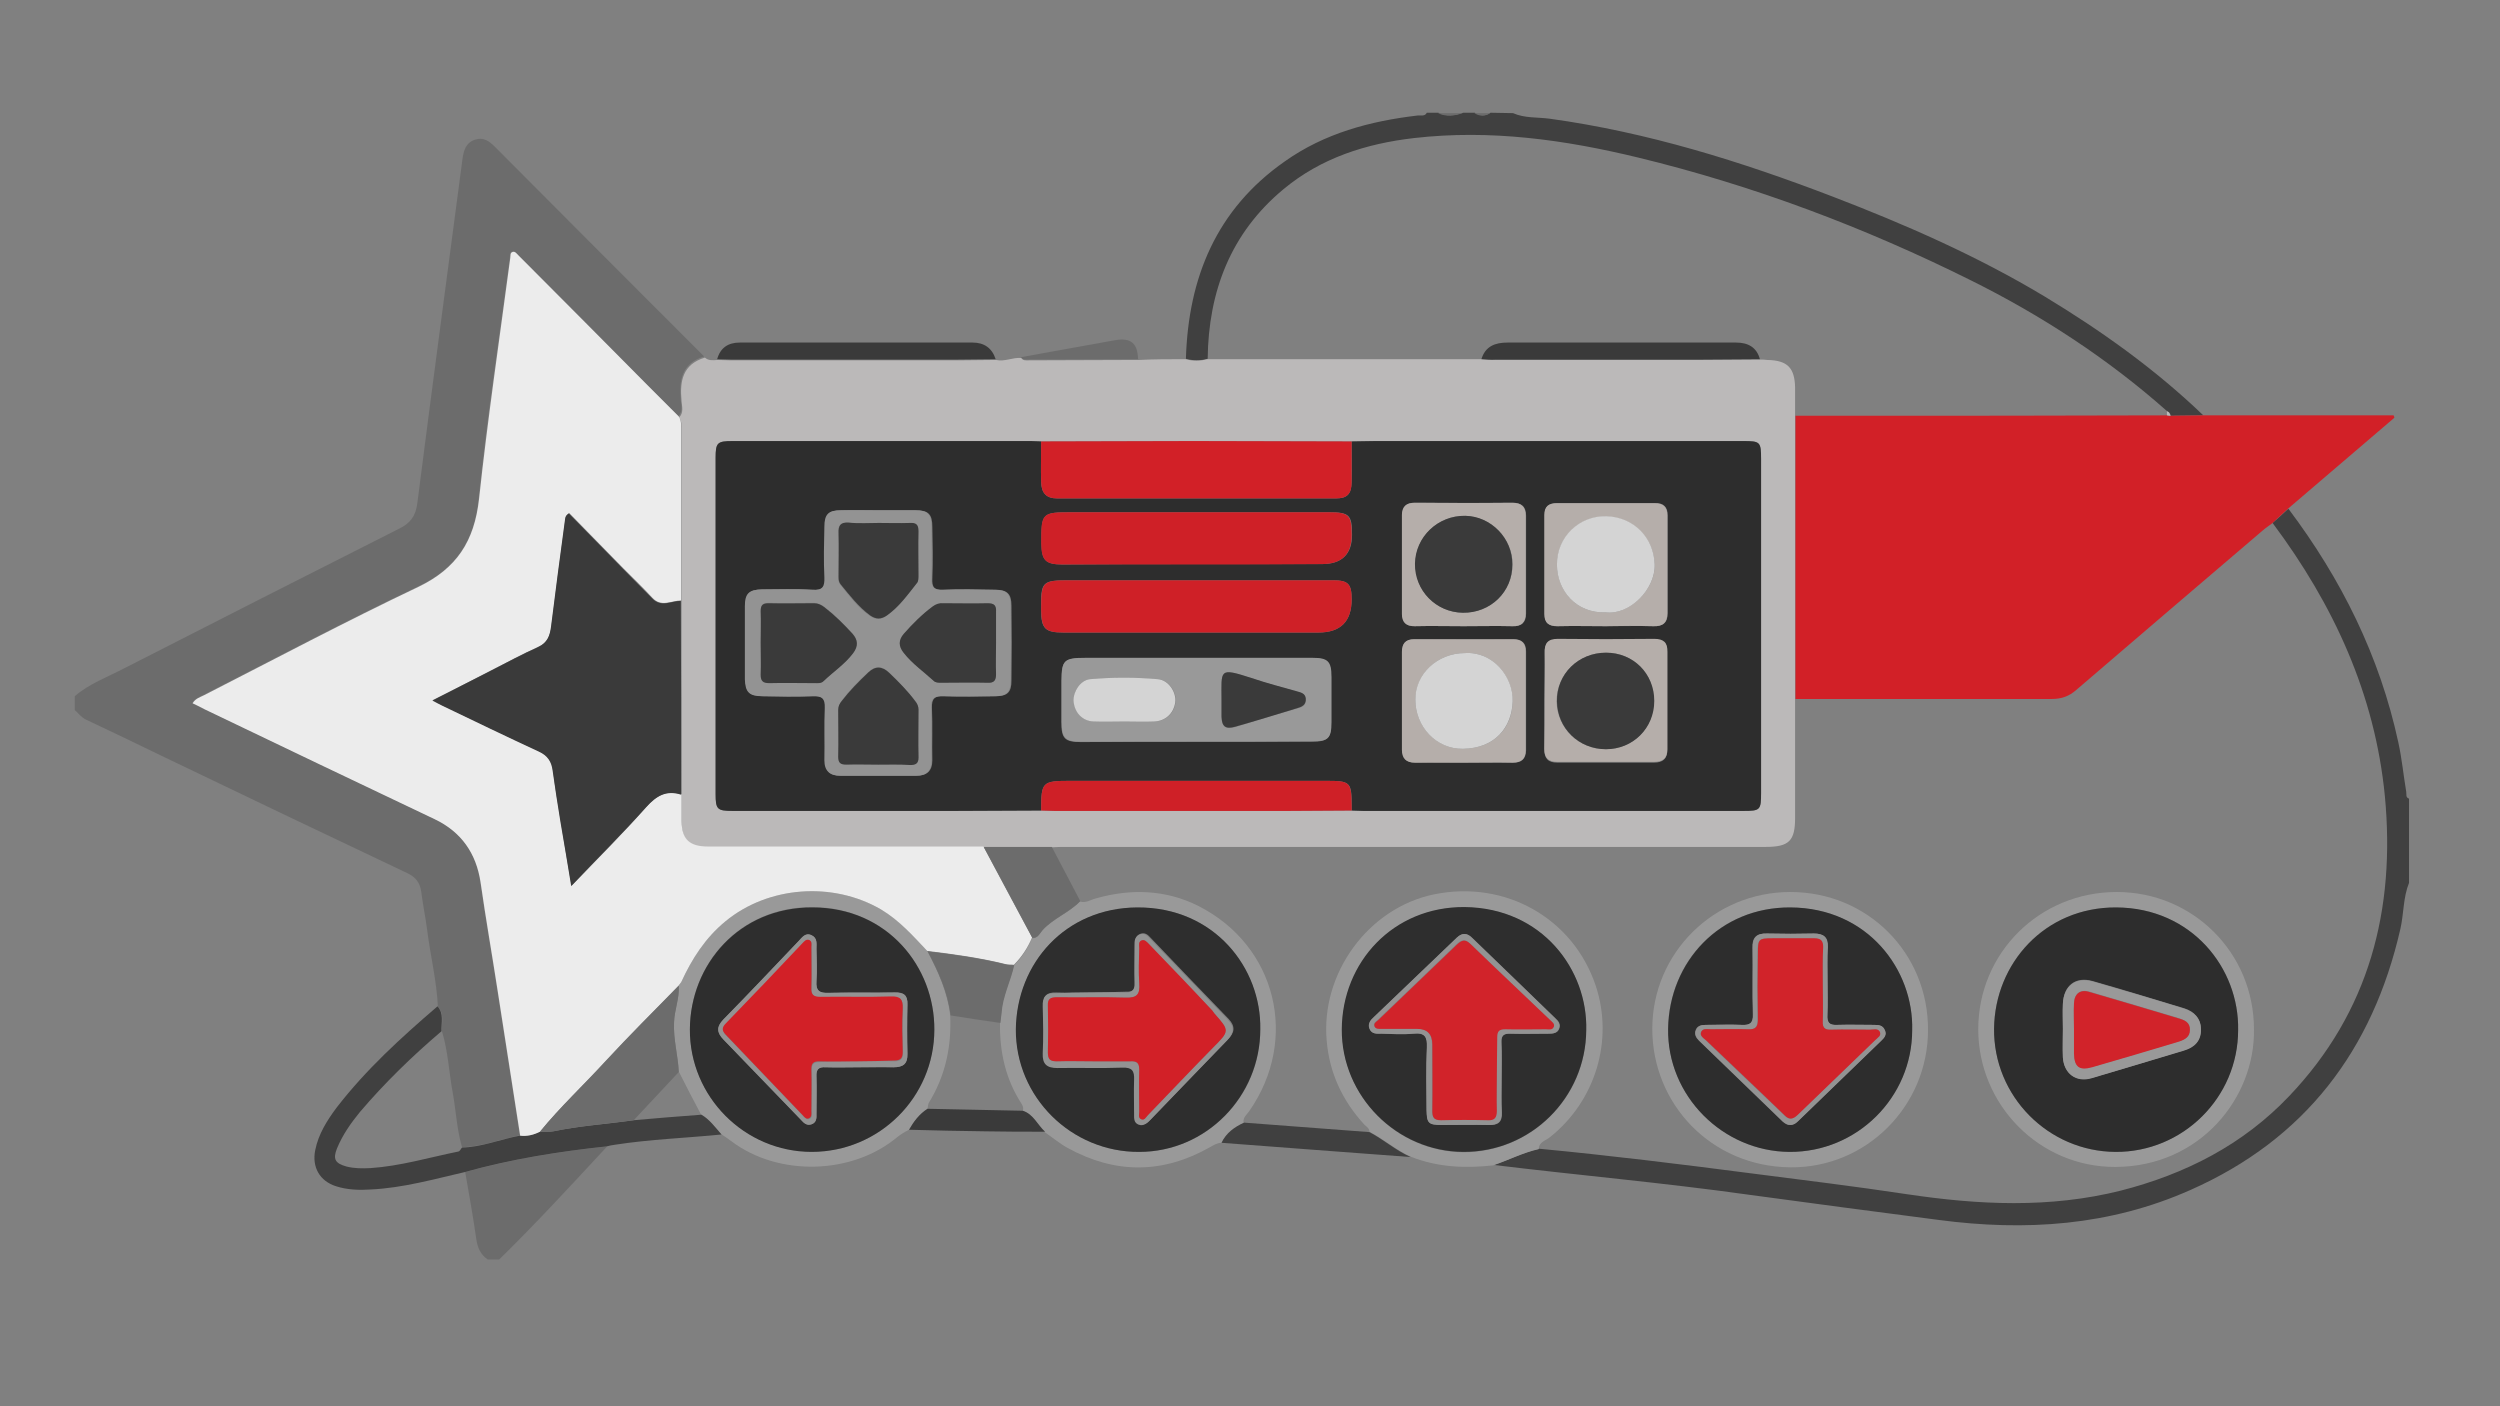 <?xml version="1.0" encoding="utf-8"?>
<!-- Generator: Adobe Illustrator 27.0.1, SVG Export Plug-In . SVG Version: 6.00 Build 0)  -->
<svg version="1.1" id="Layer_1" xmlns="http://www.w3.org/2000/svg" xmlns:xlink="http://www.w3.org/1999/xlink" x="0px" y="0px"
	 viewBox="0 0 632 355.5" style="enable-background:new 0 0 632 355.5;" xml:space="preserve">
<rect x="0" y="0" width="632" height="355.5" fill="#808080" stroke="none"/>
<style type="text/css">
	.st0{fill:#6C6C6C;}
	.st1{fill:#404040;}
	.st2{fill:#BBB9B9;}
	.st3{fill:#3A3A3A;}
	.st4{fill:#999999;}
	.st5{fill:#D22027;}
	.st6{fill:#ECECEC;}
	.st7{fill:#2D2D2D;}
	.st8{fill:#CF2027;}
	.st9{fill:#2E2E2E;}
	.st10{fill:#939393;}
	.st11{fill:#B5AEAA;}
	.st12{fill:#D4D4D4;}
	.st13{fill:#D1232A;}
</style>
<path class="st0" d="M110.7,254.5c-0.3-6.5-1.9-12.9-2.7-19.3c-0.4-3.2-1.1-6.4-1.5-9.7c-0.3-2.3-1.4-3.8-3.6-4.8
	c-20.7-9.8-41.4-19.7-62-29.6c-6.4-3.1-12.8-6.2-19.2-9.2c-1.2-0.6-1.9-1.6-2.8-2.4v-3.5c3.7-3.2,8.2-4.8,12.4-7
	c23.1-11.8,46.3-23.6,69.5-35.3c2.9-1.4,4.3-3.2,4.7-6.5c3.7-29,7.6-58,11.4-86.9c0.3-2.2,0.8-4.2,3.2-5c2.2-0.7,3.6,0.4,5.1,1.9
	c17.6,17.7,35.2,35.3,52.8,52.9c-5.6,1.7-6.4,6-5.9,11c0.1,1.3,0.6,2.9-0.6,4.1c-2.2-2.2-4.5-4.5-6.7-6.7
	c-11.3-11.3-22.6-22.7-33.9-34.1c-0.4-0.4-0.8-1-1.4-0.8c-0.7,0.2-0.5,1-0.6,1.5c-2.7,20.3-5.8,40.6-7.9,61
	c-1.1,10.6-5.6,17.6-15.4,22.2c-18.3,8.7-36.2,18.2-54.2,27.4c-1,0.5-2.1,0.9-2.8,2c1.1,0.6,2,1.1,3,1.5
	c19.4,9.3,38.8,18.5,58.2,27.8c6.8,3.2,10.6,8.6,11.6,16c1.3,9.1,2.9,18.2,4.3,27.3c1.9,12.2,3.8,24.4,5.7,36.7
	c-4.9,1-9.5,2.9-14.6,3c-1.3-4.4-1.5-9-2.3-13.5c-1-5.3-1.2-10.7-2.8-15.9C111.6,258.6,112.4,256.4,110.7,254.5L110.7,254.5z"/>
<path class="st1" d="M578.5,128.6c13.4,17.8,23.1,37.3,27.8,59.1c0.9,4.1,1.3,8.3,2,12.5c0.1,0.6-0.2,1.4,0.7,1.7v21.3
	c-1.5,3.7-1.3,7.8-2.2,11.7c-7,30.6-24.1,53.1-53,65.9c-20.4,9.1-41.8,10.5-63.7,7.6c-16.1-2.1-32.1-4.2-48.2-6.4
	c-21.4-3-42.9-4.9-64.3-7.5c3.9-1.3,7.5-3.2,11.5-4.1c17.9,1.7,35.7,3.9,53.4,6.2c13.2,1.7,26.4,3.3,39.6,5.3
	c18.1,2.7,36,3.6,54-0.9c16.4-4.2,30.9-11.6,42.6-23.9c20.3-21.3,26.9-47.2,24.2-75.8c-2.5-25.8-13-48.5-28.4-69.1
	C575.8,131.1,577.1,129.9,578.5,128.6L578.5,128.6z"/>
<path class="st1" d="M382.5,28.6c2.9,1.3,6.1,1,9.2,1.4c24.7,3.4,48.4,10.8,71.6,19.7c18.5,7.1,36.5,15,53.5,25.2
	c14.4,8.7,28,18.4,40.2,30.1c-2.7,0-5.5,0.1-8.2,0.1c-0.2-0.5-0.3-0.9-0.9-1.1c-15-13.3-31.7-24.2-49.6-33.1
	c-26.9-13.4-55-24-84.3-31.1c-18.6-4.5-37.3-7.1-56.5-4.9c-12.1,1.4-23.5,5-33,12.9c-13.4,11.1-19,25.9-19.2,42.9
	c-1.8,0.5-3.7,0.5-5.5,0c0.6-20.5,7.7-37.8,25-49.9c10-7.1,21.6-10.2,33.6-11.6c0.8-0.1,1.8,0.3,2.3-0.7h2.9c2.1,1,4.2,0.7,6.3,0
	h2.9c1.3,0.8,2.7,0.9,4,0L382.5,28.6L382.5,28.6z"/>
<path class="st0" d="M123.3,318.4c-1.8-1.2-2.6-3-2.9-5.2c-0.8-5.6-1.8-11.2-2.8-16.9c11.8-3.3,23.8-5.2,35.9-6.5
	c-9,9.7-17.9,19.4-27.3,28.6H123.3z"/>
<path class="st0" d="M369.8,28.6c-2.1,0.7-4.2,1-6.3,0H369.8z"/>
<path class="st0" d="M376.7,28.6c-1.3,0.9-2.7,0.8-4,0H376.7z"/>
<path class="st2" d="M299.7,90.8c1.8,0.5,3.7,0.5,5.5,0c23.1,0,46.2,0,69.2,0c1.2,0,2.5,0.2,3.7,0.2c17.5,0,34.9,0,52.3,0
	c4.8,0,9.6-0.1,14.4-0.1c0.7,0,1.3,0,2,0.1c5.1,0.1,6.9,2,7,7c0,2.4,0,4.8,0,7.2c0,23.9,0,47.7,0,71.6c0,10,0,19.9,0,29.9
	c0,5.9-1.5,7.4-7.5,7.4c-58.8,0-117.6,0-176.4,0c-1.3,0-2.7,0-4,0.1c-5.8,0-11.6,0-17.3,0c-1.3,0-2.7,0-4,0c-21.9,0-43.8,0-65.6,0
	c-4.7,0-6.6-1.8-6.7-6.3c0-2.3,0-4.6,0-6.9c0-16.3,0-32.7,0-49c0-14.5,0-29,0-43.5c0-1.1,0-2.1-0.6-3c1.2-1.2,0.7-2.7,0.6-4.1
	c-0.5-5.1,0.3-9.3,5.9-11c0.9,0.8,2,0.7,3.2,0.6c1.1,0,2.3,0.1,3.4,0.1c19.2,0,38.3,0,57.5,0c3.2,0,6.3-0.1,9.5-0.1
	c2.2,0.5,4.2-0.7,6.4-0.5c0.4,0.7,1.1,0.6,1.8,0.6c9.3,0,18.5-0.1,27.8-0.1C291.7,90.8,295.8,90.8,299.7,90.8L299.7,90.8z
	 M341.7,111.6c-13.3,0-26.6-0.1-40-0.1c-12.8,0-25.7,0.1-38.5,0.1c-0.9,0-1.7-0.1-2.6-0.1c-25.1,0-50.3,0-75.4,0
	c-3.9,0-4.3,0.4-4.3,4.3c0,28.3,0,56.6,0,84.9c0,3.9,0.4,4.3,4.3,4.3c18.7,0,37.4,0,56.1,0c7.3,0,14.6-0.1,21.9-0.1
	c1.1,0,2.3,0.1,3.4,0.1c19.7,0,39.3,0,59,0c5.4,0,10.7-0.1,16.1-0.1c1,0,1.9,0.1,2.9,0.1c32,0,64.1,0,96.1,0c4.3,0,4.5-0.2,4.5-4.6
	c0-28.1,0-56.2,0-84.3c0-4.4-0.2-4.6-4.5-4.6c-31,0-62,0-93,0C345.8,111.5,343.8,111.5,341.7,111.6L341.7,111.6z"/>
<path class="st3" d="M251.7,90.8c-3.2,0-6.3,0.1-9.5,0.1c-19.2,0-38.3,0-57.5,0c-1.1,0-2.3-0.1-3.4-0.1c0.8-2.9,2.8-4.2,5.7-4.2
	c19.6,0,39.2,0,58.9,0C248.8,86.6,250.8,88,251.7,90.8L251.7,90.8z"/>
<path class="st0" d="M287.7,90.8c-9.3,0-18.5,0.1-27.8,0.1c-0.7,0-1.4,0.1-1.8-0.6c7.9-1.4,15.8-2.9,23.8-4.3
	C285.9,85.3,287.6,86.8,287.7,90.8L287.7,90.8z"/>
<path class="st4" d="M389,290.5c-4,0.9-7.7,2.8-11.5,4.1c-7.1,0.8-14.1,0.5-20.9-2.2c-3.7-1.7-6.8-4.4-10.4-6.3
	c0-0.9-0.8-1.3-1.3-1.8c-5.5-6-8.8-13-9.5-21.1c-1.6-17.2,10.6-33.7,27.1-37.1c18-3.7,35.2,6,40.9,23.1c4.6,13.8-0.1,29.2-11.6,38.3
	C390.7,288.4,389,288.7,389,290.5L389,290.5z M401,260.4c0.4-15-11-30.9-30.7-31c-17.9-0.1-30.8,13.8-31,30.9
	c-0.1,16.9,13.8,30.9,30.7,31C387,291.3,401,277.5,401,260.4z"/>
<path class="st4" d="M308.8,288.9c-1.1,0-2,0.6-2.9,1.1c-12,6.8-24,6.8-36,0.2c-2-1.1-3.9-2.7-5.8-4c-1.9-1.7-2.9-4.4-5.6-5.3
	c0.4-0.8,0-1.5-0.4-2.1c-3.9-6.1-5.4-12.9-5.3-20.1c0.1-0.8,0.3-1.7,0.3-2.5c0.2-4.2,2.2-8,3.2-12.1c2-2,3.5-4.3,4.6-6.9
	c1.4,0.1,1.9-1.2,2.6-2c2.8-3,6.7-4.4,9.5-7.3c1.5,0.5,2.8-0.5,4.1-0.8c8.8-2.5,17.6-2.2,25.8,1.9c19.8,10,25.6,33.7,12.9,51.9
	c-0.6,0.9-1.7,1.6-1.4,3C312.1,284.9,310,286.3,308.8,288.9L308.8,288.9z M318.6,260.2c0.2-15.3-11.6-30.9-31-30.8
	c-18.2,0.1-30.6,14.1-30.7,30.8c-0.2,17.2,14,31.1,31.2,31C305,291.1,318.7,277.2,318.6,260.2L318.6,260.2z"/>
<path class="st4" d="M229.8,285.6c-1,0.5-2,1.1-2.9,1.8c-11.4,9.6-30.1,10.1-42,1.1c-0.8-0.6-1.7-1.2-2.6-1.8c-1.6-1.8-3-3.8-5.1-5
	c-1.9-3.6-3.8-7.2-5.6-10.8c-0.2-4.2-1.4-8.2-1.2-12.5c0.1-3.2,1.4-6.1,1.2-9.3l0,0c0.2-0.3,0.4-0.5,0.6-0.8
	c2.7-5.9,6.1-11.2,11.2-15.4c10.8-8.9,27.2-10.1,39.3-3c4.7,2.7,8.1,6.7,11.7,10.5c2.7,5.1,5.1,10.4,5.8,16.2
	c0.4,7.9-1.2,15.4-5.4,22.2c-0.2,0.4-0.2,0.9-0.3,1.4C232.5,281.7,231,283.6,229.8,285.6L229.8,285.6z M236.2,260.3
	c0.1-15.8-11.8-30.9-30.8-31c-18.5-0.1-30.9,14.4-31,30.8c-0.1,17.1,13.8,31,30.8,31C222.3,291.2,236.2,277.4,236.2,260.3
	L236.2,260.3z"/>
<path class="st1" d="M177.3,281.8c2.1,1.2,3.5,3.2,5.1,5c-9,0.9-18,1.2-27,2.6c-0.7,0.1-1.3,0.2-2,0.4c-12.1,1.3-24.1,3.2-35.9,6.5
	c-7.8,1.8-15.6,4-23.7,4.4c-3,0.2-6,0.1-8.8-0.8c-4.2-1.3-6.2-4.9-5.3-9.2c0.8-4,3-7.5,5.4-10.7c7.4-9.6,16.3-17.7,25.5-25.6
	c1.7,1.9,0.9,4.2,1,6.3c-7.4,6.3-14.3,13-20.6,20.4c-2.3,2.8-4.4,5.8-5.8,9.2c-1.1,2.7-0.5,3.8,2.4,4.6c2,0.5,4,0.5,6,0.4
	c7.6-0.5,14.9-2.7,22.3-4.2c0.4-0.1,0.6-0.7,0.9-1c5-0.1,9.7-2.1,14.6-3c1.8,0.2,3.4-0.2,5-1c1.1,0,2.3,0.1,3.4-0.1
	c6.7-1.4,13.5-1.8,20.3-2.8C165.9,282.7,171.6,282.2,177.3,281.8L177.3,281.8z"/>
<path class="st1" d="M308.8,288.9c1.2-2.5,3.3-4,5.7-5.1c10.6,0.8,21.1,1.6,31.7,2.4c3.6,1.9,6.6,4.6,10.4,6.3
	c-8.5-0.6-17-1.3-25.4-1.9C323.7,290,316.3,289.5,308.8,288.9L308.8,288.9z"/>
<path class="st3" d="M229.8,285.6c1.2-2.1,2.6-4,4.7-5.3c8,0.2,16.1,0.3,24.1,0.5c2.7,0.9,3.7,3.6,5.6,5.3c-5,0-10.1,0-15.1-0.1
	C242.6,285.9,236.2,285.8,229.8,285.6L229.8,285.6z"/>
<path class="st5" d="M453.9,176.7c0-23.9,0-47.7,0-71.6c3.9,0,7.9,0,11.8,0c27.4,0,54.8,0,82.1-0.1c0.3,0,0.6,0.1,0.9,0.1
	c2.7,0,5.5-0.1,8.2-0.1c16,0,32.1,0,48.2,0c0.1,0.2,0.2,0.4,0.2,0.6c-9,7.7-17.9,15.3-26.9,23c-1.3,1.2-2.7,2.5-4,3.7
	c-0.8,0.6-1.7,1.2-2.5,1.9c-15.7,13.4-31.4,26.8-47,40.2c-1.8,1.6-3.7,2.3-6.2,2.3C497.1,176.7,475.5,176.7,453.9,176.7L453.9,176.7
	z"/>
<path class="st6" d="M136.5,286.1c-1.6,0.8-3.2,1.2-5,1c-1.9-12.2-3.8-24.4-5.7-36.7c-1.4-9.1-3-18.2-4.3-27.3
	c-1.1-7.4-4.9-12.8-11.6-16c-19.4-9.2-38.8-18.5-58.2-27.8c-0.9-0.5-1.9-1-3-1.5c0.7-1.2,1.8-1.5,2.8-2c18-9.2,35.9-18.7,54.2-27.4
	c9.8-4.7,14.2-11.6,15.4-22.2c2.2-20.4,5.2-40.7,7.9-61c0.1-0.5-0.1-1.3,0.6-1.5c0.6-0.2,1,0.4,1.4,0.8
	c11.3,11.3,22.6,22.7,33.9,34.1c2.2,2.2,4.5,4.5,6.7,6.7c0.6,0.9,0.6,2,0.6,3c0,14.5,0,29,0,43.5c-2.5,0-5,1.8-7.3-0.7
	c-2.3-2.5-4.8-4.9-7.3-7.4c-4.6-4.7-9.2-9.4-13.7-14c-1,0.7-1,1.3-1,1.8c-1.2,8.9-2.4,17.8-3.5,26.8c-0.3,2.3-0.9,4.1-3.3,5.2
	c-4,1.8-7.9,3.9-11.8,5.9c-4.8,2.5-9.6,4.9-14.9,7.6c1.2,0.6,1.8,0.9,2.5,1.3c8.1,3.9,16.2,7.8,24.4,11.6c2.2,1,3.2,2.4,3.5,4.8
	c0.5,4.4,1.3,8.7,2,13.1c0.8,5.2,1.7,10.5,2.7,16.1c6.6-6.8,13-13.2,18.9-19.9c2.6-2.9,5.1-4.4,8.9-3.2c0,2.3,0,4.6,0,6.9
	c0.1,4.5,2,6.3,6.7,6.3c21.9,0,43.8,0,65.6,0c1.3,0,2.7,0,4,0c4.1,7.7,8.2,15.4,12.3,23c-1.1,2.6-2.6,4.9-4.6,6.9
	c-0.7-0.1-1.5,0-2.2-0.2c-6.5-1.6-13-2.5-19.7-3.3c-3.6-3.8-7-7.7-11.7-10.5c-12.2-7.1-28.5-5.9-39.3,3c-5.1,4.2-8.5,9.5-11.2,15.4
	c-0.2,0.3-0.4,0.5-0.6,0.8l0,0c-6.2,6.4-12.5,12.6-18.5,19.1C147.6,274.2,141.7,279.8,136.5,286.1L136.5,286.1z"/>
<path class="st2" d="M547.8,105c0-0.3,0-0.6,0-1c0.6,0.1,0.7,0.6,0.9,1.1C548.5,105.1,548.2,105.1,547.8,105z"/>
<path class="st7" d="M263.2,204.9c-7.3,0-14.6,0.1-21.9,0.1c-18.7,0-37.4,0-56.1,0c-3.9,0-4.3-0.4-4.3-4.3c0-28.3,0-56.6,0-84.9
	c0-3.9,0.4-4.3,4.3-4.3c25.1,0,50.3,0,75.4,0c0.9,0,1.7,0.1,2.6,0.1c0,3.4-0.1,6.9,0,10.3c0.1,2.8,1.3,4.1,4.1,4.1
	c23.5,0,46.9,0,70.4,0c2.9,0,3.9-1.1,4-4.1c0.1-3.4,0-6.9,0-10.3c2,0,4-0.1,6-0.1c31,0,62,0,93,0c4.3,0,4.5,0.2,4.5,4.6
	c0,28.1,0,56.2,0,84.3c0,4.4-0.2,4.6-4.5,4.6c-32,0-64.1,0-96.1,0c-1,0-1.9-0.1-2.9-0.1c0-0.4,0-0.8,0-1.2c0-6-0.3-6.3-6.4-6.3
	c-21.6,0-43.2,0-64.7,0C263.4,197.4,263.2,197.7,263.2,204.9L263.2,204.9z M222.2,129c-3.2,0-6.3,0-9.5,0c-3.1,0-4.1,1-4.1,4.2
	c0,4.2-0.1,8.4,0,12.7c0.1,2.4-0.5,3.4-3.1,3.2c-4.2-0.2-8.4-0.1-12.7-0.1c-3.3,0-4.3,1-4.3,4.3c0,6.1,0,12.3,0,18.4
	c0,3.3,1,4.2,4.4,4.3c4.2,0,8.4,0.1,12.7,0c2.3-0.1,3.2,0.5,3.1,3c-0.2,4.4,0,8.8-0.1,13.2c0,2.7,1.3,3.9,3.9,3.9
	c6.4,0,12.9,0,19.3,0c2.5,0,3.9-1.2,3.9-3.9c-0.1-4.4,0.1-8.8-0.1-13.2c-0.1-2.5,0.8-3.1,3.1-3c4.3,0.2,8.6,0.1,13,0c3,0,4-1,4-3.9
	c0.1-6.3,0.1-12.7,0-19c0-3-1.1-4-4-4c-4.4,0-8.8-0.2-13.2,0c-2.4,0.1-2.9-0.7-2.8-2.9c0.2-4.3,0.1-8.6,0-13c0-3.2-1-4.2-4.1-4.2
	C228.4,129,225.3,129,222.2,129L222.2,129z M302.7,146.7c-10.7,0-21.3,0-32,0c-7.4,0-7.6,0.2-7.5,7.6c0,4.6,1,5.6,5.6,5.6
	c21.5,0,43,0,64.5,0c5.6,0,8.4-2.8,8.4-8.4c0-3.9-0.9-4.8-4.7-4.8C325.6,146.7,314.1,146.7,302.7,146.7L302.7,146.7z M302.5,142.6
	c10.6,0,21.1,0,31.7,0c5,0,7.6-2.5,7.6-7.4c0-5.1-0.7-5.7-5.9-5.7c-21.6,0-43.2,0-64.8,0c-7.7,0-7.9,0.1-7.8,7.9
	c0,4.2,1,5.3,5.3,5.3C279.8,142.6,291.1,142.6,302.5,142.6L302.5,142.6z M302.5,187.5c9.7,0,19.4,0,29.1,0c4.1,0,4.9-0.8,4.9-4.8
	c0-3.8,0-7.7,0-11.5c0-3.8-0.9-4.8-4.7-4.8c-6.5,0-13,0-19.6,0c-12.7,0-25.3,0-38,0c-5.3,0-5.8,0.6-5.9,5.7c0,3.4,0,6.9,0,10.4
	c0,4.2,0.8,5.1,5,5.1C283.1,187.5,292.8,187.5,302.5,187.5L302.5,187.5z M370,158.3c4.1,0,8.2-0.1,12.4,0c2.3,0.1,3.4-1,3.4-3.2
	c0-8.2,0-16.5,0-24.7c0-2.2-1-3.3-3.4-3.3c-8.2,0.1-16.5,0.1-24.7,0c-2.2,0-3.2,0.9-3.2,3.1c0,8.3,0,16.7,0,25c0,2.1,1,3.2,3.2,3.1
	C361.7,158.2,365.9,158.3,370,158.3L370,158.3z M370.1,192.8c4.1,0,8.2,0,12.4,0c2.2,0,3.2-0.9,3.3-3.1c0-8.3,0-16.7,0-25
	c0-2.1-1-3.1-3.2-3.1c-8.3,0.1-16.7,0-25,0c-2.2,0-3.1,1-3.1,3.2c0,8.2,0,16.5,0,24.7c0,2.2,1,3.3,3.3,3.3
	C361.9,192.7,366,192.8,370.1,192.8L370.1,192.8z M390.4,176.8c0,4.2,0,8.4,0,12.7c0,2.3,1,3.3,3.3,3.3c8.1,0,16.3,0,24.4,0
	c2.3,0,3.4-1,3.4-3.2c0-8.2,0-16.5,0-24.7c0-2.3-1-3.2-3.3-3.2c-8.1,0.1-16.3,0.1-24.4,0c-2.5,0-3.4,1.1-3.3,3.5
	C390.5,169,390.4,172.9,390.4,176.8L390.4,176.8z M405.9,158.3c4,0,8.1-0.1,12.1,0c2.4,0.1,3.6-0.9,3.6-3.3c0-8.2,0-16.5,0-24.7
	c0-2.1-1-3.2-3.2-3.1c-8.2,0-16.5,0-24.7,0c-2.1,0-3.2,0.8-3.2,3c0,8.3,0,16.7,0,25c0,2.4,1.2,3.2,3.4,3.1
	C397.9,158.2,401.9,158.3,405.9,158.3L405.9,158.3z"/>
<path class="st3" d="M172.2,200.9c-3.8-1.2-6.3,0.3-8.9,3.2c-6,6.7-12.4,13-18.9,19.9c-0.9-5.6-1.8-10.9-2.7-16.1
	c-0.7-4.4-1.4-8.7-2-13.1c-0.3-2.3-1.3-3.8-3.5-4.8c-8.2-3.8-16.3-7.7-24.4-11.6c-0.7-0.3-1.3-0.7-2.5-1.3
	c5.2-2.7,10.1-5.1,14.9-7.6c3.9-2,7.8-4.1,11.8-5.9c2.4-1.1,3-2.9,3.3-5.2c1.1-8.9,2.3-17.9,3.5-26.8c0.1-0.5,0-1.2,1-1.8
	c4.5,4.6,9.1,9.3,13.7,14c2.4,2.5,4.9,4.9,7.3,7.4c2.3,2.5,4.9,0.7,7.3,0.7C172.2,168.2,172.2,184.5,172.2,200.9L172.2,200.9z"/>
<path class="st5" d="M341.7,111.6c0,3.4,0,6.9,0,10.3c0,2.9-1.1,4.1-4,4.1c-23.5,0-46.9,0-70.4,0c-2.7,0-4-1.2-4.1-4.1
	c-0.1-3.4,0-6.9,0-10.3c12.8,0,25.7-0.1,38.5-0.1C315.1,111.5,328.4,111.6,341.7,111.6L341.7,111.6z"/>
<path class="st8" d="M263.2,204.9c0-7.3,0.3-7.5,7.4-7.5c21.6,0,43.2,0,64.7,0c6.1,0,6.3,0.3,6.4,6.3c0,0.4,0,0.8,0,1.2
	c-5.4,0-10.7,0.1-16.1,0.1c-19.7,0-39.3,0-59,0C265.5,205,264.4,204.9,263.2,204.9L263.2,204.9z"/>
<path class="st0" d="M265.9,214.1c2.4,4.6,4.8,9.1,7.2,13.7c-2.8,2.9-6.8,4.3-9.5,7.3c-0.7,0.8-1.2,2.1-2.6,2
	c-4.1-7.7-8.2-15.4-12.3-23C254.4,214.1,260.2,214.1,265.9,214.1L265.9,214.1z"/>
<path class="st3" d="M374.5,90.8c1-3.3,3.5-4.2,6.6-4.2c12.3,0,24.5,0,36.8,0c7,0,14,0,21,0c3,0,5.2,1.2,6,4.2
	c-4.8,0-9.6,0.1-14.4,0.1c-17.5,0-34.9,0-52.3,0C377,91,375.7,90.9,374.5,90.8L374.5,90.8z"/>
<path class="st9" d="M401,260.4c-0.1,17.1-14,30.9-31.1,30.8c-16.8-0.1-30.8-14.1-30.7-31c0.1-17,13-31,31-30.9
	C390,229.5,401.4,245.3,401,260.4z M379.6,272.6c0-3.1,0.1-6.1,0-9.2c-0.1-1.6,0.6-2.2,2.2-2.1c3.3,0.1,6.5,0,9.8,0
	c1.1,0,2.2-0.1,2.6-1.3c0.4-1.1-0.2-1.9-0.9-2.5c-7-6.8-14.1-13.6-21.1-20.4c-1.2-1.2-2.4-1.4-3.8-0.1c-7,6.7-14,13.4-21,20.1
	c-0.9,0.8-1.6,1.7-1.1,3c0.6,1.4,1.8,1.2,3,1.2c2.7,0,5.4,0.2,8.1,0c2.9-0.3,3.5,0.9,3.4,3.5c-0.2,5.3-0.1,10.6-0.1,15.8
	c0,3.4,0.4,3.7,3.9,3.8c3.9,0,7.9-0.1,11.8,0c2.3,0.1,3.4-0.7,3.3-3.2C379.5,278.4,379.6,275.5,379.6,272.6L379.6,272.6z"/>
<path class="st9" d="M318.6,260.2c0,17-13.7,31-30.6,31c-17.2,0.1-31.3-13.9-31.2-31c0.2-16.7,12.5-30.7,30.7-30.8
	C307.1,229.3,318.9,244.8,318.6,260.2L318.6,260.2z M275.4,250.9c-2.8,0-5.6,0.1-8.3,0c-2.6-0.1-3.4,0.9-3.3,3.4
	c0.1,3.9,0.2,7.9,0,11.8c-0.1,2.8,1,3.8,3.7,3.7c5.5-0.1,10.9,0.1,16.4-0.1c2.5-0.1,3.1,0.8,3,3.1c-0.2,2.9,0,5.7,0,8.6
	c0,1.1-0.1,2.2,1.1,2.7c1.3,0.5,2.2-0.3,3-1.2c6.4-6.7,12.9-13.4,19.4-20.1c1.7-1.7,2-3.3,0.2-5.2c-6.6-6.8-13.2-13.7-19.7-20.5
	c-0.7-0.8-1.5-1.5-2.7-1c-1.2,0.5-1.2,1.6-1.2,2.7c0,3.2-0.1,6.3,0,9.5c0.1,1.9-0.7,2.5-2.5,2.4
	C281.3,250.8,278.3,250.9,275.4,250.9L275.4,250.9z"/>
<path class="st0" d="M252.9,258.6c-4.2-0.6-8.4-1.2-12.6-1.9c-0.7-5.9-3.1-11.1-5.8-16.2c6.6,0.8,13.2,1.7,19.7,3.3
	c0.7,0.2,1.5,0.2,2.2,0.2c-0.9,4.1-2.9,7.8-3.2,12.1C253.1,256.9,253,257.8,252.9,258.6z"/>
<path class="st9" d="M236.2,260.3c0,17-13.9,30.9-31,30.9c-17,0-30.9-14-30.8-31c0.1-16.4,12.5-30.9,31-30.8
	C224.4,229.4,236.3,244.5,236.2,260.3L236.2,260.3z M217.3,269.8c2.9,0,5.8,0,8.6,0c2.3,0,3.5-0.8,3.5-3.4c-0.1-4.1-0.1-8.3,0-12.4
	c0.1-2.4-0.9-3.2-3.2-3.1c-5.6,0.1-11.1-0.1-16.7,0.1c-2.3,0.1-3.3-0.5-3.1-3c0.2-2.7,0.1-5.4,0-8.1c0-1.3,0.3-2.8-1.3-3.5
	c-1.6-0.7-2.4,0.7-3.3,1.6c-6.3,6.6-12.5,13.2-18.9,19.7c-1.9,1.9-1.7,3.4,0,5.1c6.5,6.8,13,13.5,19.6,20.3c0.7,0.8,1.5,1.5,2.7,1.1
	c1.2-0.5,1.3-1.6,1.2-2.6c0-3.2,0.1-6.3,0-9.5c-0.1-1.8,0.6-2.4,2.3-2.3C211.5,269.9,214.4,269.8,217.3,269.8L217.3,269.8z"/>
<path class="st0" d="M136.5,286.1c5.1-6.3,11.1-11.8,16.6-17.8c6-6.5,12.3-12.8,18.5-19.1c0.2,3.2-1.1,6.1-1.2,9.3
	c-0.2,4.3,1,8.3,1.2,12.5c-3.8,4.1-7.6,8.1-11.4,12.2c-6.8,0.9-13.6,1.4-20.3,2.8C138.8,286.2,137.7,286.1,136.5,286.1L136.5,286.1z
	"/>
<path class="st0" d="M171.6,249.2c0.2-0.3,0.4-0.5,0.6-0.8C172,248.7,171.8,249,171.6,249.2z"/>
<path class="st4" d="M569.8,260.2c0.3,17.2-13.5,34.7-35,34.8c-19.2,0.1-34.7-15.7-34.7-34.8c0-19.3,15.5-34.7,35-34.7
	C554.4,225.5,569.8,240.9,569.8,260.2L569.8,260.2z M565.8,260.4c0.3-15.6-11.7-30.9-30.8-31c-18.2-0.1-30.7,14.2-30.9,30.6
	c-0.2,17.1,13.7,31.1,30.7,31.2C551.8,291.3,565.7,277.4,565.8,260.4L565.8,260.4z"/>
<path class="st4" d="M452.6,225.5c19.5,0,34.9,15.4,34.8,34.9c0,19.2-15.6,34.9-34.8,34.7c-20.1-0.2-34.9-16.1-34.9-35
	C417.7,240.9,433.3,225.5,452.6,225.5z M483.4,260.4c0.4-15.1-11.1-30.9-30.8-31c-17.9-0.1-30.7,13.7-30.9,30.6
	c-0.3,17,13.8,31.1,30.7,31.2C469.4,291.3,483.4,277.4,483.4,260.4L483.4,260.4z"/>
<path class="st10" d="M222.2,129c3.1,0,6.1,0,9.2,0c3.1,0,4.1,1,4.1,4.2c0,4.3,0.1,8.6,0,13c-0.1,2.2,0.5,3,2.8,2.9
	c4.4-0.2,8.8-0.1,13.2,0c2.9,0,4,1,4,4c0.1,6.3,0.1,12.7,0,19c0,2.9-1.1,3.9-4,3.9c-4.3,0-8.6,0.1-13,0c-2.3-0.1-3.2,0.5-3.1,3
	c0.2,4.4,0,8.8,0.1,13.2c0,2.7-1.3,3.9-3.9,3.9c-6.4,0-12.9,0-19.3,0c-2.5,0-3.9-1.2-3.9-3.9c0.1-4.4-0.1-8.8,0.1-13.2
	c0.1-2.5-0.8-3.1-3.1-3c-4.2,0.2-8.4,0.1-12.7,0c-3.3,0-4.3-1-4.4-4.3c0-6.1,0-12.3,0-18.4c0-3.3,1-4.2,4.3-4.3
	c4.2,0,8.5-0.2,12.7,0.1c2.7,0.2,3.2-0.8,3.1-3.2c-0.2-4.2-0.1-8.4,0-12.7c0-3.2,1-4.2,4.1-4.2C215.9,128.9,219.1,129,222.2,129
	L222.2,129z M222,193.3c2.7,0,5.4,0,8.1,0c1.3,0,2.2-0.2,2.1-1.9c-0.1-4,0-8.1,0-12.1c0-0.8-0.3-1.4-0.8-2.1c-2-2.6-4.3-4.9-6.6-7.2
	c-1.8-1.7-3.5-1.8-5.3-0.1c-2.4,2.2-4.7,4.5-6.7,7.2c-0.5,0.7-0.9,1.4-0.9,2.3c0,3.9,0.1,7.9,0,11.8c0,1.5,0.5,2,2,2
	C216.6,193.2,219.3,193.3,222,193.3L222,193.3z M251.8,162.7c0-2.7-0.1-5.4,0-8c0-1.6-0.4-2.2-2.1-2.2c-3.7,0.1-7.5,0-11.2,0
	c-1,0-1.8,0.2-2.7,0.8c-2.7,2-5,4.4-7.3,6.9c-1.4,1.6-1.4,3.2,0,4.9c2.2,2.7,5,4.7,7.5,7c0.5,0.5,1.2,0.5,1.9,0.5
	c3.9,0,7.9-0.1,11.8,0c1.7,0,2.1-0.7,2.1-2.2C251.8,167.9,251.8,165.3,251.8,162.7L251.8,162.7z M192.3,162.5c0,2.7,0.1,5.4,0,8
	c-0.1,1.6,0.6,2.2,2.2,2.1c3.8-0.1,7.7,0,11.5,0c0.8,0,1.5,0,2.2-0.5c2.5-2.4,5.4-4.3,7.5-7.1c1.4-1.8,1.2-3.3-0.2-4.9
	c-2.2-2.4-4.5-4.7-7.1-6.7c-0.8-0.6-1.6-1-2.6-1c-3.8,0-7.7,0.1-11.5,0c-1.5,0-2,0.5-2,2C192.4,157.2,192.3,159.8,192.3,162.5
	L192.3,162.5z M222.2,132.2c-2.6,0-5.2,0.1-7.8,0c-2.1-0.1-2.6,0.7-2.5,2.7c0.1,3.4,0,6.9,0,10.4c0,0.9-0.1,1.7,0.5,2.5
	c2.3,2.8,4.4,5.8,7.5,7.9c1.5,1,2.7,1.1,4.2,0c3.2-2.2,5.3-5.3,7.6-8.2c0.4-0.5,0.4-1.3,0.4-1.9c0-3.7,0-7.5,0-11.2
	c0-1.7-0.6-2.2-2.2-2.1C227.4,132.3,224.8,132.2,222.2,132.2L222.2,132.2z"/>
<path class="st8" d="M302.7,146.7c11.4,0,22.9,0,34.3,0c3.8,0,4.7,0.9,4.7,4.8c0,5.6-2.8,8.4-8.4,8.4c-21.5,0-43,0-64.5,0
	c-4.6,0-5.5-1-5.6-5.6c0-7.4,0.2-7.6,7.5-7.6C281.4,146.7,292.1,146.7,302.7,146.7L302.7,146.7z"/>
<path class="st8" d="M302.5,142.7c-11.3,0-22.6,0-34,0c-4.2,0-5.2-1-5.3-5.3c0-7.8,0.1-7.9,7.8-7.9c21.6,0,43.2,0,64.8,0
	c5.2,0,5.9,0.7,5.9,5.7c0,5-2.5,7.4-7.6,7.4C323.6,142.7,313,142.7,302.5,142.7L302.5,142.7z"/>
<path class="st4" d="M302.5,187.5c-9.7,0-19.4,0-29.1,0c-4.2,0-5-0.9-5-5.1c0-3.4,0-6.9,0-10.4c0-5.1,0.6-5.7,5.9-5.7
	c12.7,0,25.3,0,38,0c6.5,0,13,0,19.6,0c3.8,0,4.7,0.9,4.7,4.8c0,3.8,0,7.7,0,11.5c0,4-0.8,4.8-4.9,4.8
	C321.9,187.5,312.2,187.5,302.5,187.5L302.5,187.5z M284.3,182.4c2.5,0,5,0,7.5,0c3-0.1,5-2,5.4-4.9c0.3-2.5-1.7-5.6-4.4-5.8
	c-5.7-0.4-11.5-0.5-17.2,0c-2.4,0.2-4.3,3-4.1,5.5c0.2,3,2.2,5.1,5.1,5.2C279.1,182.5,281.7,182.4,284.3,182.4L284.3,182.4z
	 M308.8,177c0,1.3,0,2.7,0,4c0,0.1,0,0.2,0,0.3c0.1,2.5,1.1,3.2,3.5,2.5c5.2-1.6,10.4-3.2,15.7-4.7c1-0.3,2.1-0.6,2.1-2
	c0.1-1.5-1-1.9-2.1-2.2c-3.9-1.1-7.7-2.2-11.6-3.4C308,168.6,308.8,169.3,308.8,177L308.8,177z"/>
<path class="st11" d="M370,158.3c-4.1,0-8.2-0.1-12.4,0c-2.2,0-3.2-1-3.2-3.1c0-8.3,0-16.7,0-25c0-2.1,1.1-3.1,3.2-3.1
	c8.2,0,16.5,0.1,24.7,0c2.3,0,3.4,1,3.4,3.3c0,8.2,0,16.5,0,24.7c0,2.2-1.1,3.3-3.4,3.2C378.2,158.2,374.1,158.3,370,158.3
	L370,158.3z M369.8,154.9c7,0.1,12.5-5.3,12.6-12.2c0-6.6-5.4-12.1-11.9-12.3c-6.9-0.2-12.6,5.3-12.7,12.1
	C357.7,149.3,363.1,154.8,369.8,154.9L369.8,154.9z"/>
<path class="st11" d="M370.1,192.8c-4.1,0-8.2,0-12.4,0c-2.3,0-3.3-1.1-3.3-3.3c0-8.2,0-16.5,0-24.7c0-2.1,0.9-3.2,3.1-3.2
	c8.3,0,16.7,0,25,0c2.2,0,3.2,1,3.2,3.1c0,8.3,0,16.7,0,25c0,2.1-1.1,3.1-3.3,3.1C378.4,192.7,374.2,192.8,370.1,192.8L370.1,192.8z
	 M370.3,165.1c-6.9,0-12.5,5.3-12.5,11.8c0,6.8,5.4,12.5,12,12.4c8.2-0.1,12.5-5.5,12.6-12C382.5,171,377.3,164.6,370.3,165.1
	L370.3,165.1z"/>
<path class="st11" d="M390.5,176.8c0-3.9,0.1-7.9,0-11.8c-0.1-2.4,0.8-3.5,3.3-3.5c8.1,0.1,16.3,0.1,24.4,0c2.3,0,3.4,0.9,3.3,3.2
	c0,8.2,0,16.5,0,24.7c0,2.3-1.1,3.2-3.4,3.2c-8.1,0-16.3,0-24.4,0c-2.3,0-3.3-1-3.3-3.3C390.5,185.3,390.5,181,390.5,176.8
	L390.5,176.8z M406,165c-7,0-12.5,5.4-12.5,12.3c0.1,6.8,5.6,12.1,12.4,12.1c6.9,0,12.2-5.3,12.2-12.2C418.2,170.3,413,165,406,165
	L406,165z"/>
<path class="st11" d="M405.9,158.3c-4,0-8-0.1-12.1,0c-2.3,0-3.4-0.8-3.4-3.1c0-8.3,0-16.7,0-25c0-2.2,1.1-3,3.2-3
	c8.2,0,16.5,0,24.7,0c2.2,0,3.2,1,3.2,3.1c0,8.2,0,16.5,0,24.7c0,2.4-1.1,3.4-3.6,3.3C414,158.2,410,158.2,405.9,158.3L405.9,158.3z
	 M405.9,154.8c5.9,0.8,12.6-5.8,12.4-12c-0.2-6.8-5.4-12-12.2-12.2c-6.8-0.2-12.5,5.2-12.5,12.3
	C393.7,149.3,398.5,155.1,405.9,154.8z"/>
<path class="st10" d="M379.6,272.6c0,2.9-0.1,5.8,0,8.6c0.1,2.4-0.9,3.2-3.3,3.2c-3.9-0.1-7.9,0-11.8,0c-3.4,0-3.8-0.4-3.9-3.8
	c0-5.3-0.2-10.6,0.1-15.8c0.1-2.7-0.5-3.8-3.4-3.5c-2.7,0.3-5.4,0.1-8.1,0c-1.1,0-2.4,0.2-3-1.2c-0.5-1.3,0.2-2.2,1.1-3
	c7-6.7,14-13.4,21-20.1c1.4-1.3,2.6-1.1,3.8,0.1c7.1,6.8,14.1,13.6,21.1,20.4c0.7,0.7,1.3,1.5,0.9,2.5c-0.5,1.2-1.5,1.3-2.6,1.3
	c-3.3,0-6.5,0.1-9.8,0c-1.6,0-2.2,0.5-2.2,2.1C379.7,266.5,379.6,269.5,379.6,272.6L379.6,272.6z M378.4,271.6c0-3.2,0.1-6.3,0-9.5
	c0-1.5,0.5-2,2-2c3.4,0.1,6.9,0,10.3,0c0.7,0,1.7,0.3,2-0.6c0.3-0.7-0.4-1.2-0.9-1.7c-6.7-6.4-13.5-12.8-20.2-19.3
	c-1.3-1.3-2.2-0.9-3.4,0.2c-6.6,6.4-13.3,12.8-19.9,19.1c-0.5,0.5-1.2,0.8-0.9,1.6c0.3,0.7,1.1,0.6,1.8,0.6c3,0,5.9,0,8.9,0
	c2.6,0,3.9,1.3,3.9,4c0,5.6,0,11.1,0,16.7c0,1.6,0.4,2.5,2.2,2.4c3.9-0.1,7.9-0.1,11.8,0c1.8,0,2.3-0.8,2.3-2.4
	C378.4,277.7,378.4,274.7,378.4,271.6L378.4,271.6z"/>
<path class="st10" d="M275.4,250.9c3,0,5.9-0.1,8.9,0c1.8,0.1,2.6-0.5,2.5-2.4c-0.1-3.2,0-6.3,0-9.5c0-1.1,0-2.1,1.2-2.7
	c1.2-0.6,2,0.2,2.7,1c6.6,6.8,13.1,13.7,19.7,20.5c1.8,1.9,1.5,3.4-0.2,5.2c-6.5,6.7-12.9,13.4-19.4,20.1c-0.8,0.8-1.7,1.7-3,1.2
	c-1.2-0.5-1.1-1.6-1.1-2.7c0-2.9-0.1-5.8,0-8.6c0.1-2.3-0.5-3.2-3-3.1c-5.5,0.2-10.9,0-16.4,0.1c-2.7,0-3.8-1-3.7-3.7
	c0.2-3.9,0.1-7.9,0-11.8c-0.1-2.5,0.7-3.5,3.3-3.4C269.8,251,272.6,250.9,275.4,250.9L275.4,250.9z M276.6,268.3
	c3.1,0,6.1,0.1,9.2,0c1.6,0,2.2,0.5,2.2,2.1c-0.1,3.5,0,7.1,0,10.7c0,0.6-0.3,1.5,0.4,1.8c0.9,0.5,1.3-0.5,1.8-1
	c5.5-5.7,10.9-11.4,16.4-17c4.2-4.3,4.2-4.3,0.4-8.7c-0.2-0.2-0.3-0.5-0.5-0.7c-5.4-5.6-10.7-11.2-16.1-16.9c-0.5-0.5-1-1.1-1.7-0.9
	c-1,0.3-0.7,1.3-0.7,2c0,3-0.2,6,0,8.9c0.2,2.7-0.5,3.7-3.4,3.6c-5.7-0.2-11.5,0-17.3-0.1c-1.7,0-2.5,0.4-2.4,2.2
	c0.1,3.9,0.1,7.9,0,11.8c0,1.6,0.5,2.2,2.2,2.2C270.2,268.2,273.4,268.3,276.6,268.3L276.6,268.3z"/>
<path class="st10" d="M217.3,269.8c-2.9,0-5.8,0.1-8.6,0c-1.7-0.1-2.4,0.5-2.3,2.3c0.1,3.2,0,6.3,0,9.5c0,1.1,0,2.2-1.2,2.6
	c-1.2,0.5-2-0.3-2.7-1.1c-6.5-6.8-13-13.5-19.6-20.3c-1.7-1.8-1.8-3.2,0-5.1c6.4-6.5,12.6-13.1,18.9-19.7c0.9-0.9,1.7-2.3,3.3-1.6
	c1.6,0.7,1.3,2.2,1.3,3.5c0,2.7,0.2,5.4,0,8.1c-0.2,2.5,0.8,3.1,3.1,3c5.6-0.1,11.1,0,16.7-0.1c2.3,0,3.3,0.7,3.2,3.1
	c-0.1,4.1-0.1,8.3,0,12.4c0.1,2.6-1.1,3.4-3.5,3.4C223.1,269.7,220.2,269.8,217.3,269.8L217.3,269.8z M216.6,268.3
	c3.2,0,6.3-0.1,9.5,0c1.6,0,2.2-0.6,2.2-2.2c-0.1-3.6-0.2-7.3,0-10.9c0.1-2.3-0.5-3.2-3-3.1c-5.9,0.2-11.9,0-17.8,0.1
	c-1.7,0-2.4-0.5-2.3-2.3c0.1-3.4,0-6.9,0-10.4c0-0.6,0.3-1.5-0.6-1.7c-0.8-0.3-1.2,0.4-1.7,0.9c-6.4,6.7-12.8,13.5-19.3,20.2
	c-1,1.1-1,1.8,0,2.9c6.5,6.8,13,13.6,19.5,20.4c0.4,0.4,0.8,0.9,1.5,0.7c0.8-0.3,0.6-1.1,0.6-1.8c0-3.5,0.1-7.1,0-10.6
	c0-1.5,0.5-2,2-2C210.2,268.3,213.4,268.3,216.6,268.3L216.6,268.3z"/>
<path class="st7" d="M565.8,260.4c0,17.1-14,30.9-31,30.8c-17-0.1-30.9-14.1-30.7-31.2c0.2-16.4,12.8-30.7,30.9-30.6
	C554.1,229.5,566.1,244.8,565.8,260.4L565.8,260.4z M521.5,260.1C521.5,260.1,521.5,260.1,521.5,260.1c0,2.4-0.1,4.8,0,7.2
	c0.3,4.1,3.3,6.3,7.2,5.2c7.8-2.2,15.6-4.6,23.4-7c2.7-0.8,4.3-2.5,4.3-5.4c-0.1-2.7-1.7-4.4-4.2-5.2c-7.7-2.3-15.4-4.7-23.2-6.9
	c-4.3-1.2-7.3,1.1-7.5,5.7C521.4,255.8,521.5,258,521.5,260.1L521.5,260.1z"/>
<path class="st7" d="M483.4,260.4c0,17.1-14,30.9-31,30.8c-16.9-0.1-31-14.2-30.7-31.2c0.3-16.9,13.1-30.7,30.9-30.6
	C472.3,229.5,483.8,245.3,483.4,260.4L483.4,260.4z M462,248c0-2.9-0.1-5.8,0-8.6c0.1-2.5-1.1-3.4-3.5-3.4c-3.9,0.1-7.9,0.1-11.8,0
	c-2.7-0.1-3.8,1-3.7,3.7c0.1,5.6-0.1,11.1,0.1,16.7c0.1,2.2-0.7,2.8-2.8,2.7c-3.1-0.2-6.1,0-9.2,0c-1,0-2,0.2-2.4,1.2
	c-0.5,1.1,0,2,0.8,2.8c7,6.8,14.1,13.6,21.1,20.4c1.3,1.2,2.5,1.2,3.8,0c7-6.8,14.1-13.6,21.1-20.4c0.8-0.7,1.5-1.5,0.9-2.7
	c-0.5-1.2-1.5-1.3-2.6-1.3c-3.2,0-6.3-0.1-9.5,0c-2,0.1-2.5-0.7-2.4-2.5C462.1,253.8,462,250.9,462,248L462,248z"/>
<path class="st3" d="M222,193.3c-2.7,0-5.4-0.1-8.1,0c-1.5,0-2-0.5-2-2c0.1-3.9,0-7.9,0-11.8c0-0.9,0.3-1.6,0.9-2.3
	c2-2.6,4.3-4.9,6.7-7.2c1.8-1.7,3.5-1.6,5.3,0.1c2.4,2.3,4.7,4.6,6.6,7.2c0.5,0.6,0.8,1.3,0.8,2.1c0,4-0.1,8.1,0,12.1
	c0,1.6-0.8,1.9-2.1,1.9C227.4,193.2,224.7,193.3,222,193.3L222,193.3z"/>
<path class="st3" d="M251.8,162.7c0,2.6-0.1,5.2,0,7.7c0,1.5-0.4,2.3-2.1,2.2c-3.9-0.1-7.8,0-11.8,0c-0.7,0-1.4,0-1.9-0.5
	c-2.5-2.3-5.4-4.3-7.5-7c-1.4-1.7-1.4-3.3,0-4.9c2.2-2.5,4.6-4.9,7.3-6.9c0.8-0.6,1.7-0.9,2.7-0.8c3.7,0,7.5,0.1,11.2,0
	c1.7,0,2.2,0.6,2.1,2.2C251.8,157.4,251.8,160,251.8,162.7L251.8,162.7z"/>
<path class="st3" d="M192.3,162.5c0-2.7,0.1-5.4,0-8c0-1.5,0.5-2,2-2c3.8,0.1,7.7,0,11.5,0c1,0,1.8,0.4,2.6,1c2.6,2,4.9,4.3,7.1,6.7
	c1.4,1.6,1.5,3.1,0.2,4.9c-2.1,2.8-5,4.7-7.5,7.1c-0.6,0.6-1.4,0.5-2.2,0.5c-3.8,0-7.7-0.1-11.5,0c-1.6,0-2.2-0.5-2.2-2.1
	C192.4,167.9,192.3,165.2,192.3,162.5L192.3,162.5z"/>
<path class="st3" d="M222.2,132.2c2.6,0,5.2,0.1,7.8,0c1.6-0.1,2.2,0.4,2.2,2.1c-0.1,3.7,0,7.5,0,11.2c0,0.6,0,1.5-0.4,1.9
	c-2.3,2.9-4.5,6-7.6,8.2c-1.5,1-2.7,1-4.2,0c-3-2.2-5.2-5.1-7.5-7.9c-0.6-0.8-0.5-1.6-0.5-2.5c0-3.4,0.1-6.9,0-10.4
	c-0.1-2,0.5-2.8,2.5-2.7C217.1,132.4,219.7,132.2,222.2,132.2L222.2,132.2z"/>
<path class="st12" d="M284.3,182.4c-2.6,0-5.2,0.1-7.8,0c-2.9-0.1-4.9-2.3-5.1-5.2c-0.1-2.4,1.7-5.2,4.1-5.5
	c5.7-0.5,11.5-0.5,17.2,0c2.7,0.2,4.7,3.3,4.4,5.8c-0.4,2.9-2.5,4.8-5.4,4.9C289.3,182.5,286.8,182.4,284.3,182.4L284.3,182.4z"/>
<path class="st3" d="M308.8,177c0-7.7-0.8-8.3,7.6-5.6c3.8,1.3,7.7,2.3,11.6,3.4c1.2,0.3,2.2,0.7,2.1,2.2c-0.1,1.3-1.1,1.7-2.1,2
	c-5.2,1.6-10.4,3.2-15.7,4.7c-2.5,0.7-3.4,0-3.5-2.5c0-0.1,0-0.2,0-0.3C308.8,179.7,308.8,178.3,308.8,177L308.8,177z"/>
<path class="st3" d="M369.8,154.9c-6.8-0.1-12.2-5.6-12.1-12.4c0.1-6.8,5.8-12.2,12.7-12.1c6.5,0.1,12,5.7,11.9,12.3
	C382.4,149.6,376.8,155,369.8,154.9L369.8,154.9z"/>
<path class="st12" d="M370.3,165.1c7-0.5,12.3,5.9,12.1,12.2c-0.2,6.5-4.4,11.9-12.6,12c-6.7,0.1-12-5.6-12-12.4
	C357.7,170.4,363.4,165.1,370.3,165.1L370.3,165.1z"/>
<path class="st3" d="M406,165c6.9,0,12.2,5.3,12.2,12.2c0,6.9-5.4,12.2-12.2,12.2c-6.9,0-12.3-5.3-12.4-12.1
	C393.5,170.4,399,165,406,165L406,165z"/>
<path class="st12" d="M405.9,154.8c-7.4,0.3-12.3-5.5-12.3-12c-0.1-7.1,5.7-12.5,12.5-12.3c6.9,0.2,12,5.4,12.2,12.2
	C418.5,149,411.9,155.6,405.9,154.8z"/>
<path class="st13" d="M378.4,271.6c0,3.1-0.1,6.1,0,9.2c0,1.7-0.5,2.5-2.3,2.4c-3.9-0.1-7.9-0.1-11.8,0c-1.9,0-2.2-0.8-2.2-2.4
	c0.1-5.6,0-11.1,0-16.7c0-2.7-1.3-4-3.9-4c-3,0-5.9,0-8.9,0c-0.7,0-1.5,0.1-1.8-0.6c-0.3-0.8,0.4-1.2,0.9-1.6
	c6.6-6.4,13.3-12.7,19.9-19.1c1.2-1.1,2-1.5,3.4-0.2c6.7,6.5,13.4,12.8,20.2,19.3c0.5,0.5,1.2,0.9,0.9,1.7c-0.4,0.9-1.3,0.6-2,0.6
	c-3.4,0-6.9,0.1-10.3,0c-1.5,0-2,0.5-2,2C378.5,265.3,378.4,268.4,378.4,271.6L378.4,271.6z"/>
<path class="st5" d="M276.6,268.3c-3.2,0-6.3-0.1-9.5,0c-1.6,0-2.2-0.5-2.2-2.2c0.1-3.9,0.1-7.9,0-11.8c-0.1-1.9,0.7-2.2,2.4-2.2
	c5.8,0.1,11.5-0.1,17.3,0.1c2.9,0.1,3.6-0.9,3.4-3.6c-0.2-3-0.1-5.9,0-8.9c0-0.7-0.3-1.7,0.7-2c0.7-0.2,1.2,0.4,1.7,0.9
	c5.4,5.6,10.8,11.2,16.1,16.9c0.2,0.2,0.3,0.5,0.5,0.7c3.9,4.4,3.9,4.4-0.4,8.7c-5.5,5.6-10.9,11.3-16.4,17c-0.5,0.5-0.9,1.5-1.8,1
	c-0.7-0.4-0.4-1.2-0.4-1.8c0-3.6-0.1-7.1,0-10.7c0-1.7-0.6-2.2-2.2-2.1C282.8,268.3,279.7,268.3,276.6,268.3L276.6,268.3z"/>
<path class="st5" d="M216.6,268.3c-3.2,0-6.3,0.1-9.5,0c-1.5,0-2,0.5-2,2c0.1,3.5,0,7.1,0,10.6c0,0.6,0.2,1.4-0.6,1.8
	c-0.6,0.3-1.1-0.2-1.5-0.7c-6.5-6.8-13-13.6-19.5-20.4c-1-1-1.1-1.8,0-2.9c6.5-6.7,12.9-13.4,19.3-20.2c0.5-0.5,0.9-1.1,1.7-0.9
	c0.8,0.3,0.6,1.1,0.6,1.7c0,3.4,0.1,6.9,0,10.4c-0.1,1.8,0.6,2.3,2.3,2.3c5.9-0.1,11.9,0.1,17.8-0.1c2.5-0.1,3.1,0.8,3,3.1
	c-0.2,3.6-0.1,7.3,0,10.9c0,1.6-0.5,2.2-2.2,2.2C222.9,268.2,219.7,268.3,216.6,268.3L216.6,268.3z"/>
<path class="st4" d="M521.5,260.1c0-2.1-0.1-4.2,0-6.3c0.2-4.5,3.2-6.9,7.5-5.7c7.7,2.2,15.5,4.5,23.2,6.9c2.5,0.8,4.2,2.5,4.2,5.2
	c0.1,2.9-1.6,4.6-4.3,5.4c-7.8,2.3-15.6,4.7-23.4,7c-3.8,1.1-6.9-1.1-7.2-5.2C521.4,264.9,521.5,262.5,521.5,260.1
	C521.5,260.1,521.5,260.1,521.5,260.1L521.5,260.1z M524.3,260c0,2,0,4,0,6c0,0.1,0,0.2,0,0.3c0.1,3.3,1.3,4.3,4.6,3.4
	c7.3-2.1,14.7-4.4,22-6.5c1.5-0.4,2.7-1.2,2.7-2.9c0-1.8-1.3-2.4-2.7-2.9c-7.5-2.2-15-4.5-22.6-6.7c-2.4-0.7-3.9,0.4-4,2.9
	C524.2,255.8,524.3,257.9,524.3,260L524.3,260z"/>
<path class="st10" d="M462,248c0,2.9,0.1,5.8,0,8.6c-0.1,1.8,0.4,2.6,2.4,2.5c3.2-0.1,6.3,0,9.5,0c1.1,0,2.1,0.1,2.6,1.3
	c0.6,1.2-0.2,2-0.9,2.7c-7,6.8-14.1,13.6-21.1,20.4c-1.2,1.2-2.5,1.2-3.8,0c-7-6.8-14.1-13.6-21.1-20.4c-0.8-0.8-1.3-1.7-0.8-2.8
	c0.5-1,1.4-1.2,2.4-1.2c3.1,0,6.1-0.1,9.2,0c2.1,0.1,2.8-0.5,2.8-2.7c-0.2-5.6,0-11.1-0.1-16.7c-0.1-2.7,1-3.8,3.7-3.7
	c3.9,0.1,7.9,0.1,11.8,0c2.4,0,3.6,0.9,3.5,3.4C461.9,242.3,462,245.1,462,248L462,248z M460.8,248.9c0-3.2,0-6.3,0-9.5
	c0-1.6-0.6-2.2-2.2-2.2c-3.4,0-6.9,0-10.4,0c-3.7,0-3.9,0.1-3.9,3.8c-0.1,5.6-0.1,11.1,0,16.7c0,1.8-0.5,2.6-2.4,2.5
	c-3.2-0.1-6.3,0-9.5,0c-0.8,0-1.9-0.3-2.4,0.6c-0.5,1,0.6,1.5,1.1,2.1c6.6,6.4,13.3,12.7,20,19.1c1.2,1.2,2.1,0.9,3.2-0.1
	c6.6-6.3,13.1-12.6,19.7-19c0.6-0.6,1.6-1.1,1.1-2.1c-0.5-0.9-1.5-0.5-2.4-0.5c-3.3,0-6.5-0.1-9.8,0c-1.6,0-2.2-0.5-2.2-2.1
	C460.9,255.1,460.8,252,460.8,248.9L460.8,248.9z"/>
<path class="st13" d="M524.3,260c0-2.1-0.1-4.2,0-6.3c0.1-2.5,1.6-3.7,4-2.9c7.5,2.2,15,4.4,22.6,6.7c1.4,0.4,2.8,1,2.7,2.9
	c0,1.7-1.2,2.4-2.7,2.9c-7.3,2.2-14.7,4.4-22,6.5c-3.2,0.9-4.5,0-4.6-3.4c0-0.1,0-0.2,0-0.3C524.3,264,524.3,262,524.3,260
	L524.3,260z"/>
<path class="st13" d="M460.8,249c0,3.1,0.1,6.1,0,9.2c-0.1,1.7,0.6,2.2,2.2,2.1c3.3-0.1,6.5,0,9.8,0c0.8,0,1.9-0.4,2.4,0.5
	c0.5,1-0.5,1.5-1.1,2.1c-6.5,6.3-13.1,12.6-19.7,19c-1.1,1-2,1.3-3.2,0.1c-6.6-6.4-13.3-12.7-20-19.1c-0.6-0.5-1.6-1.1-1.1-2.1
	c0.5-0.9,1.5-0.6,2.4-0.6c3.2,0,6.3-0.1,9.5,0c1.9,0.1,2.4-0.7,2.4-2.5c-0.1-5.6-0.1-11.1,0-16.7c0-3.7,0.2-3.8,3.9-3.8
	c3.4,0,6.9,0,10.4,0c1.6,0,2.2,0.6,2.2,2.2C460.7,242.6,460.8,245.8,460.8,249L460.8,249z"/>
</svg>
